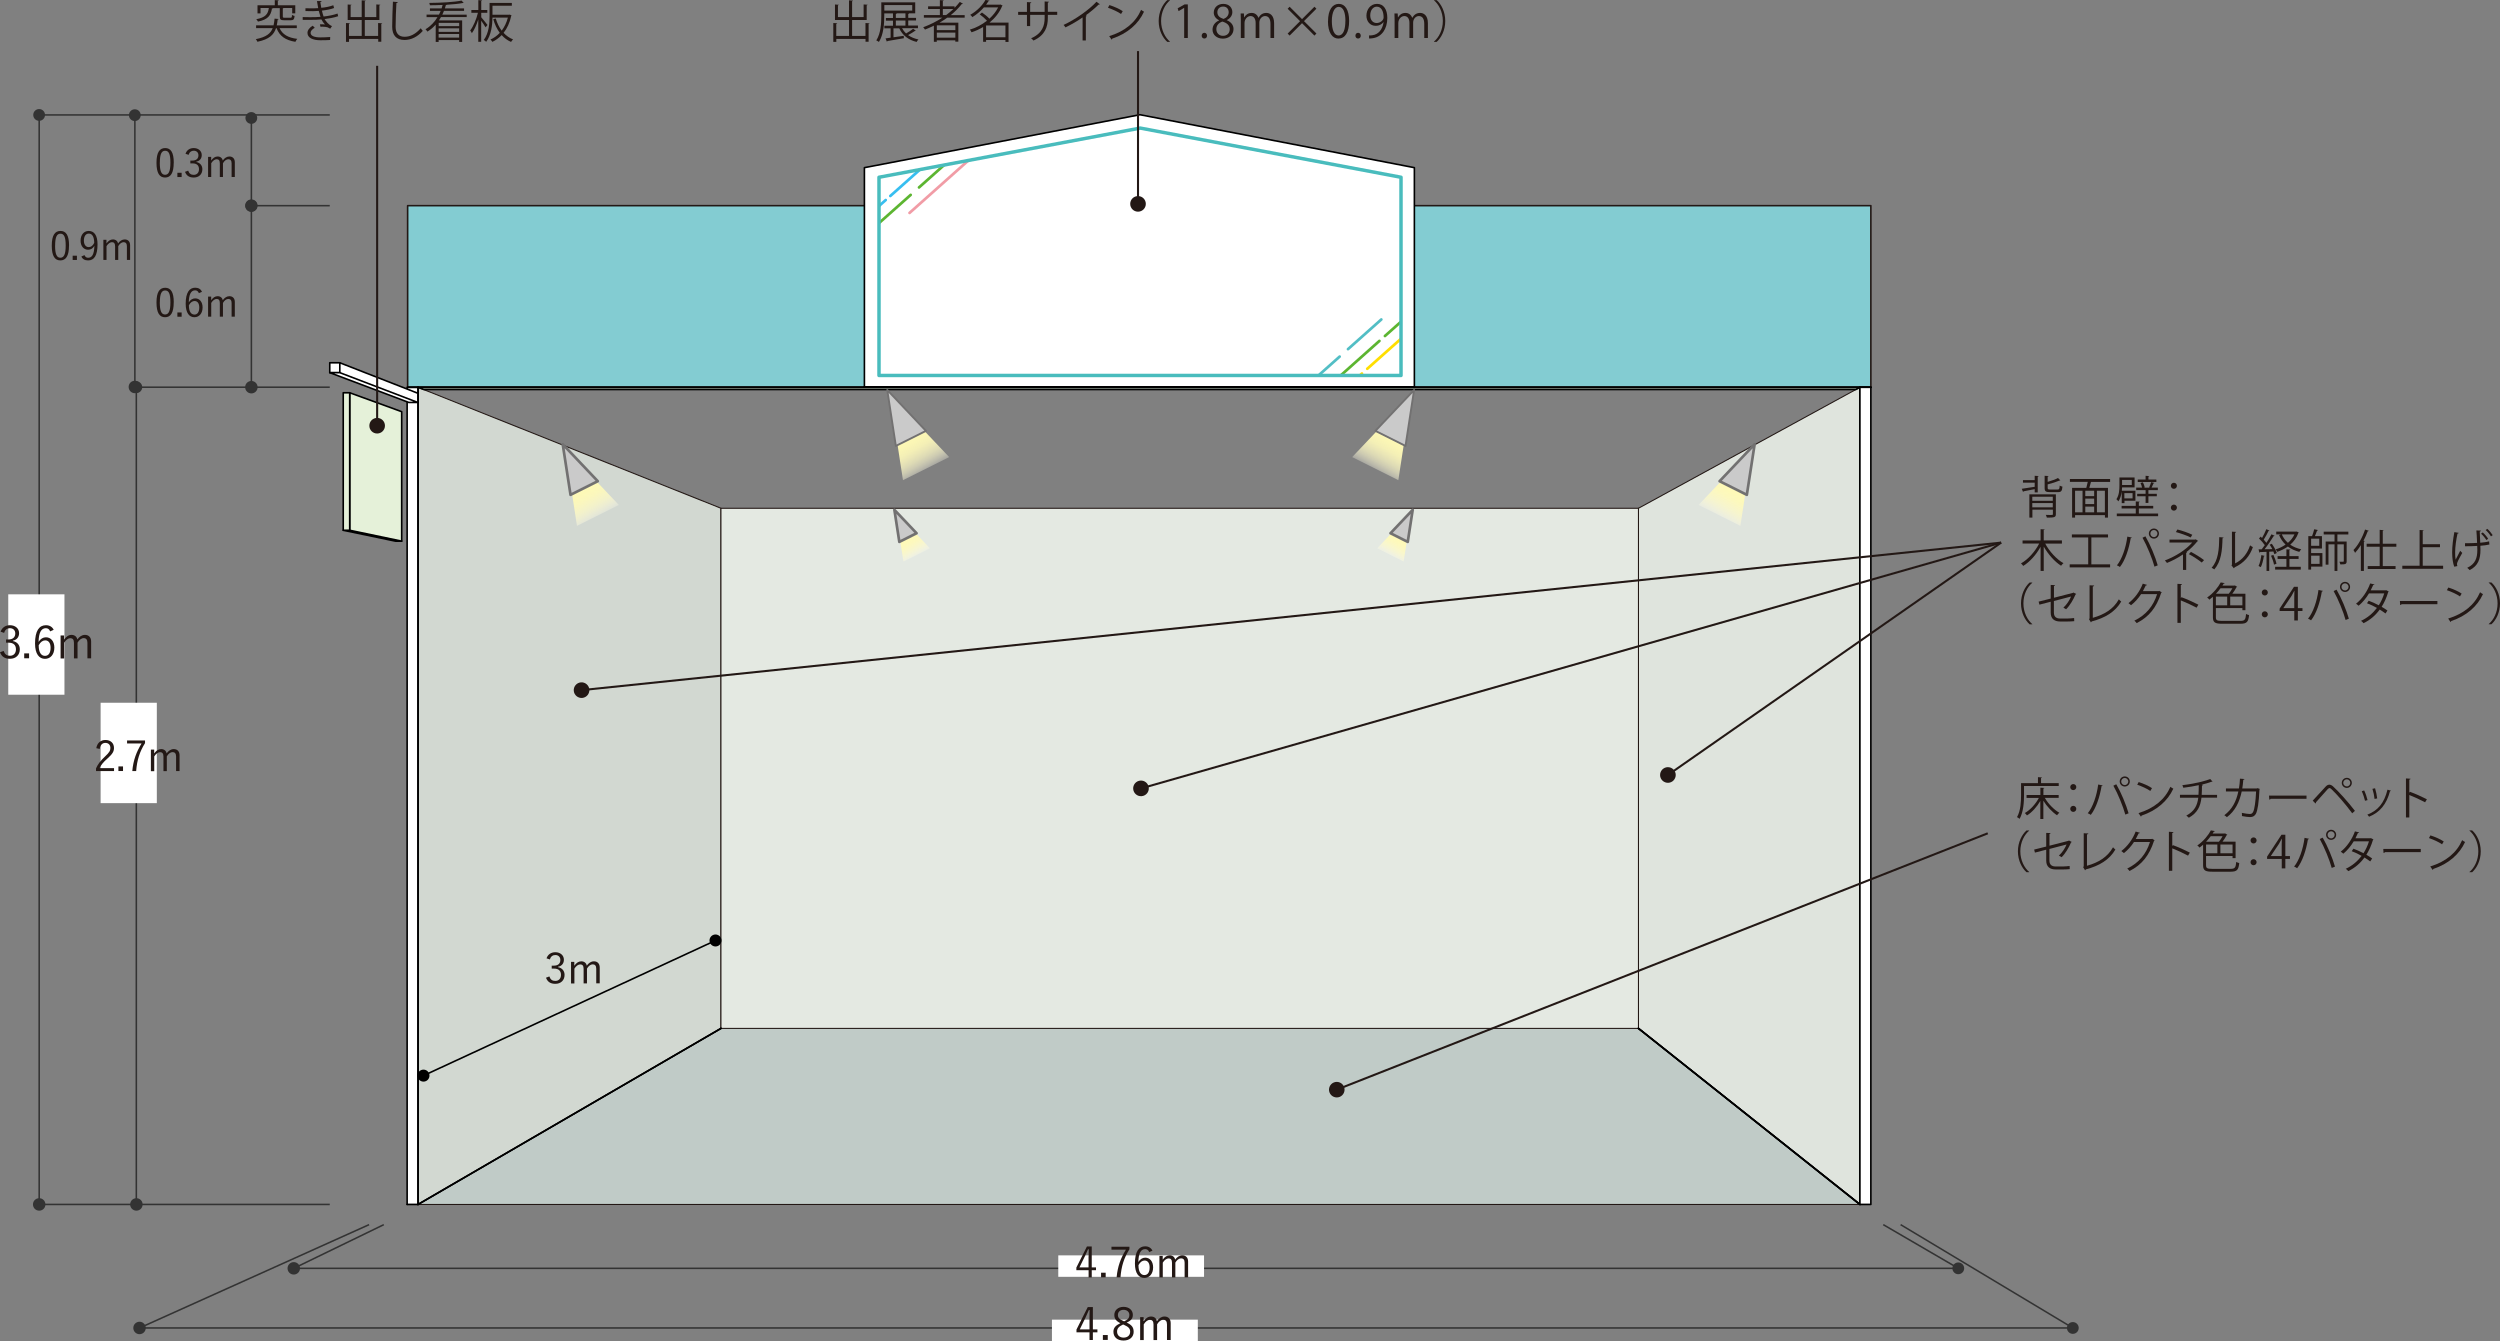 <?xml version="1.0" encoding="UTF-8"?>
<svg id="_レイヤー_2" data-name="レイヤー 2" xmlns="http://www.w3.org/2000/svg" xmlns:xlink="http://www.w3.org/1999/xlink" viewBox="0 0 445.25 238.85">
  <rect x="0" y="0" width="445.25" height="238.85" fill="#808080" stroke="none"/>
  <defs>
    <style>
      .cls-1, .cls-2, .cls-3, .cls-4, .cls-5, .cls-6, .cls-7, .cls-8, .cls-9, .cls-10, .cls-11, .cls-12 {
        fill: none;
      }

      .cls-13 {
        fill: #d5ead8;
      }

      .cls-13, .cls-14, .cls-4, .cls-5, .cls-15, .cls-6, .cls-16, .cls-17, .cls-7, .cls-8, .cls-9, .cls-18, .cls-19, .cls-11, .cls-20, .cls-21, .cls-22, .cls-12 {
        stroke-linejoin: round;
      }

      .cls-13, .cls-14, .cls-4, .cls-5, .cls-15, .cls-16, .cls-17, .cls-7, .cls-8, .cls-9, .cls-18, .cls-19, .cls-11, .cls-20, .cls-21, .cls-22, .cls-12 {
        stroke-linecap: round;
      }

      .cls-13, .cls-3, .cls-4, .cls-20, .cls-21, .cls-22 {
        stroke-width: .29px;
      }

      .cls-13, .cls-3, .cls-4, .cls-21, .cls-22 {
        stroke: #000;
      }

      .cls-23 {
        fill: url(#_名称未設定グラデーション_34-3);
      }

      .cls-24 {
        fill: url(#_名称未設定グラデーション_34-6);
      }

      .cls-25 {
        fill: url(#_名称未設定グラデーション_34-2);
      }

      .cls-26 {
        fill: url(#_名称未設定グラデーション_34-4);
      }

      .cls-27 {
        fill: url(#_名称未設定グラデーション_34-5);
      }

      .cls-2 {
        stroke-miterlimit: 10;
        stroke-width: .37px;
      }

      .cls-2, .cls-14, .cls-15, .cls-18, .cls-19, .cls-20 {
        stroke: #231815;
      }

      .cls-14 {
        fill: #d2d8d1;
      }

      .cls-14, .cls-15, .cls-18, .cls-19 {
        stroke-width: .19px;
      }

      .cls-28 {
        fill: #231815;
      }

      .cls-5 {
        stroke: #37bef0;
      }

      .cls-5, .cls-7, .cls-8, .cls-9, .cls-11 {
        stroke-width: .49px;
      }

      .cls-15 {
        fill: #dfe4dd;
      }

      .cls-6, .cls-10 {
        stroke: #333;
        stroke-width: .28px;
      }

      .cls-16 {
        stroke-width: .34px;
      }

      .cls-16, .cls-17 {
        fill: #cacaca;
        stroke: #727171;
      }

      .cls-17 {
        stroke-width: .48px;
      }

      .cls-29, .cls-21 {
        fill: #fff;
      }

      .cls-7 {
        stroke: #ffde00;
      }

      .cls-8 {
        stroke: #f19ca6;
      }

      .cls-9 {
        stroke: #5cb531;
      }

      .cls-18 {
        fill: #c0cbc7;
      }

      .cls-19 {
        fill: #e4e9e2;
      }

      .cls-11 {
        stroke: #52bec5;
      }

      .cls-20 {
        fill: #83ccd2;
      }

      .cls-22 {
        fill: #e5f1d9;
      }

      .cls-30 {
        fill: #333;
      }

      .cls-31 {
        clip-path: url(#clippath);
      }

      .cls-12 {
        stroke: #49bcbd;
        stroke-width: .62px;
      }

      .cls-32 {
        fill: url(#_名称未設定グラデーション_34);
      }
    </style>
    <linearGradient id="_名称未設定グラデーション_34" data-name="名称未設定グラデーション 34" x1="107.65" y1="93.83" x2="102.33" y2="84.52" gradientUnits="userSpaceOnUse">
      <stop offset=".11" stop-color="#fff" stop-opacity="0"/>
      <stop offset=".14" stop-color="#fffef6" stop-opacity=".12"/>
      <stop offset=".2" stop-color="#fffde8" stop-opacity=".3"/>
      <stop offset=".26" stop-color="#fffcdc" stop-opacity=".47"/>
      <stop offset=".32" stop-color="#fffbd1" stop-opacity=".61"/>
      <stop offset=".39" stop-color="#fffbc8" stop-opacity=".73"/>
      <stop offset=".47" stop-color="#fffac1" stop-opacity=".83"/>
      <stop offset=".55" stop-color="#fffabb" stop-opacity=".91"/>
      <stop offset=".65" stop-color="#fffab7" stop-opacity=".96"/>
      <stop offset=".77" stop-color="#fffab5" stop-opacity=".99"/>
      <stop offset=".99" stop-color="#fffab5"/>
    </linearGradient>
    <linearGradient id="_名称未設定グラデーション_34-2" data-name="名称未設定グラデーション 34" x1="166.22" y1="85.71" x2="160.34" y2="75.43" xlink:href="#_名称未設定グラデーション_34"/>
    <linearGradient id="_名称未設定グラデーション_34-3" data-name="名称未設定グラデーション 34" x1="-1833.35" y1="85.71" x2="-1839.23" y2="75.43" gradientTransform="translate(-1589.71) rotate(-180) scale(1 -1)" xlink:href="#_名称未設定グラデーション_34"/>
    <linearGradient id="_名称未設定グラデーション_34-4" data-name="名称未設定グラデーション 34" x1="164" y1="100.12" x2="160.63" y2="94.23" xlink:href="#_名称未設定グラデーション_34"/>
    <linearGradient id="_名称未設定グラデーション_34-5" data-name="名称未設定グラデーション 34" x1="-1889.15" y1="93.83" x2="-1894.47" y2="84.52" gradientTransform="translate(-1584.07) rotate(-180) scale(1 -1)" xlink:href="#_名称未設定グラデーション_34"/>
    <linearGradient id="_名称未設定グラデーション_34-6" data-name="名称未設定グラデーション 34" x1="-1830.97" y1="100.12" x2="-1834.34" y2="94.23" gradientTransform="translate(-1584.07) rotate(-180) scale(1 -1)" xlink:href="#_名称未設定グラデーション_34"/>
    <clipPath id="clippath">
      <polygon class="cls-1" points="249.52 66.87 249.52 31.57 203.07 22.81 156.55 31.57 156.55 66.87 249.52 66.87"/>
    </clipPath>
  </defs>
  <g id="booth">
    <g>
      <g>
        <polygon class="cls-20" points="331.25 36.63 72.6 36.63 72.6 68.98 74.45 68.98 331.25 68.98 333.2 68.98 333.2 36.63 331.25 36.63"/>
        <polyline class="cls-14" points="128.4 183.16 128.4 90.52 74.45 68.98 74.45 214.51"/>
        <polyline class="cls-15" points="331.25 214.51 331.25 68.98 291.81 90.52 291.81 183.16"/>
        <polyline class="cls-19" points="291.81 183.16 291.81 90.52 128.4 90.52 128.4 183.16"/>
        <polyline class="cls-18" points="291.81 183.16 128.4 183.16 74.45 214.51 331.25 214.51"/>
        <polyline class="cls-21" points="74.45 214.51 74.45 68.98 72.51 68.98 72.51 214.51"/>
        <line class="cls-4" x1="74.45" y1="214.51" x2="74.45" y2="68.98"/>
        <polygon class="cls-13" points="75.48 69.37 330.53 69.37 331.25 68.98 74.45 68.98 75.48 69.37"/>
        <polyline class="cls-21" points="331.25 214.51 331.25 214.51 291.81 183.16 291.81 183.16"/>
        <line class="cls-4" x1="291.81" y1="183.16" x2="331.25" y2="214.51"/>
        <line class="cls-4" x1="291.81" y1="183.16" x2="291.81" y2="183.16"/>
        <polyline class="cls-21" points="128.4 183.16 128.4 183.16 74.45 214.51 74.45 214.51"/>
        <line class="cls-4" x1="74.45" y1="214.51" x2="128.4" y2="183.16"/>
        <line class="cls-4" x1="128.4" y1="183.16" x2="128.4" y2="183.16"/>
        <line class="cls-4" x1="74.45" y1="214.51" x2="74.45" y2="214.51"/>
        <line class="cls-4" x1="333.2" y1="68.98" x2="331.25" y2="68.98"/>
        <line class="cls-4" x1="331.25" y1="68.98" x2="333.2" y2="68.98"/>
        <line class="cls-4" x1="333.2" y1="68.98" x2="331.25" y2="68.98"/>
        <line class="cls-4" x1="331.25" y1="68.98" x2="331.25" y2="214.51"/>
        <line class="cls-4" x1="74.45" y1="68.98" x2="72.6" y2="68.98"/>
        <line class="cls-4" x1="331.25" y1="68.98" x2="74.45" y2="68.98"/>
        <polyline class="cls-21" points="153.95 68.89 154.01 68.95 251.87 68.95 251.9 68.89"/>
        <line class="cls-4" x1="251.9" y1="68.89" x2="153.95" y2="68.89"/>
        <line class="cls-4" x1="153.95" y1="68.89" x2="154.01" y2="68.95"/>
        <line class="cls-4" x1="154.01" y1="68.95" x2="251.87" y2="68.95"/>
        <line class="cls-4" x1="251.87" y1="68.95" x2="251.9" y2="68.89"/>
        <polygon class="cls-21" points="251.9 68.89 153.95 68.89 153.95 29.86 203.02 20.43 251.9 29.86 251.9 68.89"/>
        <g>
          <polyline class="cls-22" points="71.54 96.38 71.54 73.32 62.28 69.95 62.28 94.44"/>
          <polyline class="cls-22" points="62.28 94.44 62.28 69.95 61.13 69.95 61.13 94.44"/>
          <polygon class="cls-22" points="62.28 94.44 61.13 94.44 70.44 96.38 71.54 96.38 62.28 94.44"/>
        </g>
        <g>
          <polyline class="cls-21" points="58.73 66.37 60.52 66.37 60.52 64.61 58.73 64.61 58.73 66.37"/>
          <polyline class="cls-21" points="74.42 71.68 74.42 70.04 60.52 64.61 60.52 66.37"/>
          <polygon class="cls-21" points="60.52 66.37 59.4 66.37 58.73 66.37 72.81 71.68 73.39 71.68 74.42 71.68 60.52 66.37"/>
        </g>
        <line class="cls-21" x1="72.51" y1="214.51" x2="74.45" y2="214.51"/>
        <polyline class="cls-21" points="291.81 183.16 331.25 214.51 331.25 68.98 333.2 68.98 333.2 214.51 331.25 214.51"/>
        <g>
          <polyline class="cls-32" points="100.64 79.83 102.76 93.66 110.21 89.93 100.64 79.83"/>
          <polyline class="cls-17" points="100.22 79.12 101.61 88.13 106.46 85.7 100.22 79.12"/>
        </g>
        <g>
          <polyline class="cls-25" points="158.47 70.25 160.82 85.52 169.05 81.41 158.47 70.25"/>
          <polyline class="cls-16" points="158.02 69.46 159.55 79.42 164.91 76.74 158.02 69.46"/>
        </g>
        <g>
          <polyline class="cls-23" points="251.39 70.25 249.04 85.52 240.82 81.41 251.39 70.25"/>
          <polyline class="cls-16" points="251.85 69.46 250.32 79.42 244.96 76.74 251.85 69.46"/>
        </g>
        <g>
          <polyline class="cls-26" points="159.55 91.25 160.9 100.01 165.62 97.66 159.55 91.25"/>
          <polyline class="cls-17" points="159.29 90.8 160.17 96.51 163.24 94.97 159.29 90.8"/>
        </g>
        <g>
          <polyline class="cls-27" points="312.09 79.83 309.96 93.66 302.52 89.93 312.09 79.83"/>
          <polyline class="cls-17" points="312.5 79.12 311.11 88.13 306.26 85.7 312.5 79.12"/>
        </g>
        <g>
          <polyline class="cls-24" points="251.34 91.25 249.99 100.01 245.27 97.66 251.34 91.25"/>
          <polyline class="cls-17" points="251.6 90.8 250.72 96.51 247.65 94.97 251.6 90.8"/>
        </g>
        <line class="cls-10" x1="65.73" y1="218.11" x2="24.85" y2="236.51"/>
        <line class="cls-10" x1="338.5" y1="218.11" x2="369.17" y2="236.51"/>
        <g>
          <line class="cls-10" x1="369.17" y1="236.51" x2="24.85" y2="236.51"/>
          <circle class="cls-30" cx="369.17" cy="236.51" r="1.05"/>
          <circle class="cls-30" cx="24.85" cy="236.51" r="1.11"/>
        </g>
        <line class="cls-10" x1="68.35" y1="218.11" x2="52.32" y2="225.89"/>
        <line class="cls-10" x1="335.41" y1="218.11" x2="348.77" y2="225.89"/>
        <g>
          <line class="cls-10" x1="348.77" y1="225.89" x2="52.32" y2="225.89"/>
          <circle class="cls-30" cx="348.77" cy="225.89" r="1.05"/>
          <circle class="cls-30" cx="52.32" cy="225.89" r="1.11"/>
        </g>
        <rect class="cls-29" x="188.48" y="223.58" width="25.96" height="3.82"/>
        <rect class="cls-29" x="187.35" y="235.03" width="25.98" height="3.82"/>
        <g>
          <line class="cls-6" x1="44.77" y1="36.63" x2="44.77" y2="68.96"/>
          <path class="cls-30" d="M43.71,36.63c0-.58.47-1.05,1.05-1.05s1.05.47,1.05,1.05-.47,1.05-1.05,1.05-1.05-.47-1.05-1.05Z"/>
          <circle class="cls-30" cx="44.77" cy="68.96" r="1.11"/>
        </g>
        <g>
          <line class="cls-6" x1="44.77" y1="21.01" x2="44.77" y2="36.63"/>
          <path class="cls-30" d="M43.71,21.01c0-.58.47-1.05,1.05-1.05s1.05.47,1.05,1.05-.47,1.05-1.05,1.05-1.05-.47-1.05-1.05Z"/>
          <circle class="cls-30" cx="44.77" cy="36.63" r="1.11"/>
        </g>
        <g>
          <line class="cls-6" x1="24.28" y1="68.96" x2="24.28" y2="214.51"/>
          <path class="cls-30" d="M23.23,68.96c0-.58.47-1.05,1.05-1.05s1.05.47,1.05,1.05-.47,1.05-1.05,1.05-1.05-.47-1.05-1.05Z"/>
          <path class="cls-30" d="M23.18,214.51c0,.61.49,1.11,1.11,1.11s1.11-.49,1.11-1.11-.49-1.11-1.11-1.11-1.11.49-1.11,1.11Z"/>
        </g>
        <g>
          <line class="cls-6" x1="24.02" y1="20.51" x2="24.02" y2="68.92"/>
          <path class="cls-30" d="M22.96,20.51c0-.58.47-1.05,1.05-1.05s1.05.47,1.05,1.05-.47,1.05-1.05,1.05-1.05-.47-1.05-1.05Z"/>
          <path class="cls-30" d="M22.91,68.92c0,.61.49,1.11,1.11,1.11s1.11-.49,1.11-1.11-.49-1.11-1.11-1.11-1.11.49-1.11,1.11Z"/>
        </g>
        <g>
          <line class="cls-6" x1="6.98" y1="20.47" x2="6.98" y2="214.51"/>
          <path class="cls-30" d="M5.92,20.47c0-.58.47-1.05,1.05-1.05s1.05.47,1.05,1.05-.47,1.05-1.05,1.05-1.05-.47-1.05-1.05Z"/>
          <path class="cls-30" d="M5.87,214.51c0,.61.49,1.11,1.11,1.11s1.11-.49,1.11-1.11-.49-1.11-1.11-1.11-1.11.49-1.11,1.11Z"/>
        </g>
        <rect class="cls-29" x="1.47" y="105.85" width="10.01" height="17.88"/>
        <rect class="cls-29" x="17.92" y="125.16" width="10.01" height="17.88"/>
        <line class="cls-10" x1="44.77" y1="36.63" x2="58.73" y2="36.63"/>
        <line class="cls-10" x1="6.98" y1="20.47" x2="58.73" y2="20.47"/>
        <line class="cls-10" x1="24.02" y1="68.96" x2="58.73" y2="68.96"/>
        <line class="cls-10" x1="6.98" y1="214.51" x2="58.73" y2="214.51"/>
        <g>
          <path class="cls-28" d="M194.44,225.72h.76v.5h-.76v1.28h-.56v-1.28h-2.18v-.47l1.88-3.75h.86v3.72ZM193.88,223.81c0-.44.01-.83.03-1.32h-.13c-.18.41-.34.8-.53,1.18l-1,2.05h1.62v-1.91Z"/>
          <path class="cls-28" d="M196.92,227.49h-.82v-.82h.82v.82Z"/>
          <path class="cls-28" d="M201.14,222.51c-.95,1.52-1.43,3-1.58,4.98h-.69c.18-1.97.74-3.42,1.65-4.92h-2.57v-.53h3.2v.47Z"/>
          <path class="cls-28" d="M204.67,223c-.13-.38-.4-.53-.72-.53-.78,0-1.18.77-1.21,2.29.32-.52.76-.77,1.23-.77.82,0,1.4.67,1.4,1.73,0,1.16-.66,1.88-1.57,1.88-.97,0-1.67-.8-1.67-2.57,0-2.15.71-3.06,1.82-3.06.63,0,1.07.29,1.3.77l-.59.26ZM203.81,227.09c.58,0,.94-.47.94-1.36,0-.78-.34-1.23-.89-1.23-.41,0-.79.25-1.1.82,0,1.23.44,1.77,1.05,1.77Z"/>
          <path class="cls-28" d="M207.08,224.35c.35-.5.75-.78,1.25-.78s.89.31.96.77c.34-.47.77-.77,1.28-.77.61,0,1.03.4,1.03,1.1v2.82h-.62v-2.6c0-.54-.23-.78-.63-.78-.37,0-.76.3-1.02.76v2.63h-.6v-2.6c0-.56-.22-.78-.6-.78-.35,0-.75.28-1.04.76v2.63h-.6v-3.84h.59v.7Z"/>
        </g>
        <g>
          <path class="cls-28" d="M.1,112.52c.26-.76.88-1.17,1.67-1.17.95,0,1.63.58,1.63,1.42,0,.7-.42,1.2-1.1,1.33v.07c.77.16,1.23.7,1.23,1.47,0,1.02-.71,1.69-1.75,1.69-.9,0-1.48-.35-1.78-1.16l.64-.24c.22.62.57.86,1.14.86.64,0,1.06-.44,1.06-1.14,0-.75-.42-1.19-1.31-1.19h-.45v-.57h.4c.82,0,1.24-.41,1.24-1.07,0-.6-.41-.94-.96-.94-.47,0-.88.27-1.02.84l-.64-.22Z"/>
          <path class="cls-28" d="M5.18,117.24h-.87v-.87h.87v.87Z"/>
          <path class="cls-28" d="M8.93,112.45c-.14-.4-.42-.57-.77-.57-.83,0-1.26.82-1.29,2.44.34-.55.81-.82,1.31-.82.87,0,1.5.71,1.5,1.84,0,1.24-.7,2-1.67,2-1.03,0-1.77-.86-1.77-2.73,0-2.29.75-3.26,1.94-3.26.67,0,1.14.31,1.38.82l-.63.28ZM8.01,116.81c.62,0,1-.5,1-1.45,0-.83-.36-1.31-.95-1.31-.44,0-.84.27-1.17.87,0,1.31.46,1.89,1.12,1.89Z"/>
          <path class="cls-28" d="M11.42,113.9c.38-.53.8-.83,1.33-.83s.94.33,1.02.82c.36-.5.82-.82,1.36-.82.65,0,1.1.42,1.1,1.17v3.01h-.66v-2.77c0-.58-.25-.83-.67-.83-.39,0-.81.32-1.09.81v2.8h-.64v-2.77c0-.59-.24-.83-.64-.83-.38,0-.8.3-1.1.81v2.8h-.64v-4.09h.62v.74Z"/>
        </g>
        <g>
          <path class="cls-28" d="M17.15,133.25c.16-.95.79-1.46,1.63-1.46.89,0,1.52.53,1.52,1.42,0,.6-.23,1.05-1.13,1.85-.81.71-1.19,1.2-1.44,1.75h2.58v.52h-3.21v-.47c.31-.73.79-1.37,1.61-2.13.77-.72.95-1.04.95-1.52,0-.56-.36-.9-.89-.9s-.91.36-1.01,1.08l-.62-.14Z"/>
          <path class="cls-28" d="M21.91,137.32h-.82v-.82h.82v.82Z"/>
          <path class="cls-28" d="M25.83,132.35c-.95,1.52-1.43,3-1.58,4.98h-.69c.18-1.97.74-3.42,1.65-4.92h-2.58v-.53h3.2v.47Z"/>
          <path class="cls-28" d="M27.46,134.19c.35-.5.75-.78,1.25-.78s.89.31.96.77c.34-.47.77-.77,1.28-.77.61,0,1.03.4,1.03,1.1v2.82h-.62v-2.6c0-.54-.23-.78-.63-.78-.37,0-.76.3-1.02.76v2.63h-.6v-2.6c0-.56-.23-.78-.6-.78-.35,0-.75.28-1.04.76v2.63h-.6v-3.84h.59v.7Z"/>
        </g>
        <g>
          <path class="cls-28" d="M30.94,53.85c0,1.86-.55,2.65-1.54,2.65s-1.53-.78-1.53-2.64.57-2.61,1.55-2.61,1.53.75,1.53,2.6ZM28.46,53.85c0,1.57.31,2.16.94,2.16s.95-.6.95-2.16-.3-2.12-.93-2.12-.95.55-.95,2.12Z"/>
          <path class="cls-28" d="M32.35,56.41h-.76v-.76h.76v.76Z"/>
          <path class="cls-28" d="M35.42,52.21c-.13-.35-.37-.5-.67-.5-.73,0-1.1.72-1.13,2.14.29-.48.71-.71,1.15-.71.76,0,1.31.62,1.31,1.61,0,1.09-.62,1.75-1.46,1.75-.9,0-1.55-.75-1.55-2.4,0-2,.66-2.86,1.7-2.86.59,0,.99.27,1.21.72l-.55.25ZM34.61,56.03c.54,0,.88-.44.88-1.27,0-.73-.32-1.15-.83-1.15-.39,0-.74.24-1.02.76,0,1.15.41,1.65.98,1.65Z"/>
          <path class="cls-28" d="M37.6,53.48c.33-.46.7-.73,1.17-.73s.83.29.9.72c.31-.44.72-.72,1.19-.72.57,0,.96.37.96,1.02v2.63h-.57v-2.43c0-.5-.22-.73-.59-.73-.34,0-.71.28-.95.71v2.45h-.56v-2.43c0-.52-.21-.73-.56-.73-.33,0-.7.26-.97.71v2.45h-.56v-3.58h.55v.65Z"/>
        </g>
        <g>
          <path class="cls-28" d="M12.29,43.73c0,1.86-.55,2.65-1.54,2.65s-1.53-.78-1.53-2.64.57-2.61,1.55-2.61,1.53.75,1.53,2.6ZM9.81,43.74c0,1.57.31,2.16.94,2.16s.95-.6.95-2.16-.3-2.12-.93-2.12-.95.55-.95,2.12Z"/>
          <path class="cls-28" d="M13.7,46.3h-.76v-.76h.76v.76Z"/>
          <path class="cls-28" d="M15.04,45.43c.14.33.36.48.65.48.68,0,1.08-.56,1.12-2.14-.26.48-.64.71-1.12.71-.76,0-1.34-.63-1.34-1.61,0-1.06.6-1.74,1.45-1.74.95,0,1.57.74,1.57,2.39,0,2.02-.62,2.86-1.67,2.86-.59,0-.99-.22-1.21-.69l.56-.26ZM15.82,41.6c-.55,0-.88.48-.88,1.27,0,.71.36,1.14.85,1.14.42,0,.74-.24.99-.76-.01-1.06-.34-1.65-.97-1.65Z"/>
          <path class="cls-28" d="M18.95,43.37c.33-.46.7-.73,1.17-.73s.83.29.9.72c.31-.44.72-.72,1.19-.72.57,0,.96.37.96,1.02v2.63h-.57v-2.43c0-.5-.22-.73-.59-.73-.34,0-.71.28-.95.71v2.45h-.56v-2.43c0-.52-.21-.73-.56-.73-.33,0-.7.26-.97.71v2.45h-.56v-3.58h.55v.65Z"/>
        </g>
        <g>
          <path class="cls-28" d="M30.94,28.97c0,1.86-.55,2.65-1.54,2.65s-1.53-.78-1.53-2.64.57-2.61,1.55-2.61,1.53.75,1.53,2.6ZM28.46,28.97c0,1.57.31,2.16.94,2.16s.95-.6.95-2.16-.3-2.12-.93-2.12-.95.55-.95,2.12Z"/>
          <path class="cls-28" d="M32.35,31.53h-.76v-.76h.76v.76Z"/>
          <path class="cls-28" d="M33.04,27.39c.22-.67.77-1.02,1.46-1.02.83,0,1.43.51,1.43,1.25,0,.62-.36,1.05-.97,1.17v.06c.67.14,1.08.62,1.08,1.29,0,.9-.62,1.48-1.53,1.48-.78,0-1.3-.31-1.56-1.02l.56-.21c.19.54.5.75,1,.75.56,0,.93-.39.93-1,0-.66-.37-1.04-1.15-1.04h-.39v-.5h.35c.72,0,1.09-.36,1.09-.94,0-.53-.36-.82-.84-.82-.41,0-.77.24-.9.74l-.56-.19Z"/>
          <path class="cls-28" d="M37.6,28.6c.33-.46.7-.73,1.17-.73s.83.29.9.72c.31-.44.72-.72,1.19-.72.57,0,.96.37.96,1.02v2.63h-.57v-2.43c0-.5-.22-.73-.59-.73-.34,0-.71.28-.95.71v2.45h-.56v-2.43c0-.52-.21-.73-.56-.73-.33,0-.7.26-.97.71v2.45h-.56v-3.58h.55v.65Z"/>
        </g>
        <g>
          <path class="cls-28" d="M194.64,236.76h.81v.53h-.81v1.36h-.6v-1.36h-2.32v-.5l2.01-4h.91v3.97ZM194.04,234.73c0-.46.02-.89.03-1.41h-.14c-.19.44-.36.85-.56,1.26l-1.06,2.18h1.73v-2.03Z"/>
          <path class="cls-28" d="M197.29,238.64h-.87v-.87h.87v.87Z"/>
          <path class="cls-28" d="M201.91,237.16c0,.99-.73,1.59-1.81,1.59s-1.8-.58-1.8-1.57c0-.69.38-1.11,1.24-1.52-.79-.39-1.08-.83-1.08-1.47,0-.82.66-1.44,1.64-1.44s1.66.59,1.66,1.42c0,.64-.31,1.04-1.1,1.38.93.42,1.24.89,1.24,1.61ZM200.02,235.89c-.77.36-1.07.72-1.07,1.26,0,.65.45,1.08,1.16,1.08s1.17-.41,1.17-1.06c0-.51-.25-.85-1.09-1.21l-.17-.07ZM200.21,235.33c.72-.31.93-.65.93-1.14,0-.54-.42-.91-1.03-.91s-1.01.36-1.01.92c0,.45.22.74.95,1.06l.16.07Z"/>
          <path class="cls-28" d="M203.69,235.3c.38-.53.8-.83,1.33-.83s.94.33,1.02.82c.36-.5.82-.82,1.36-.82.65,0,1.1.42,1.1,1.17v3.01h-.66v-2.77c0-.58-.25-.83-.67-.83-.39,0-.81.32-1.09.81v2.8h-.64v-2.77c0-.59-.24-.83-.64-.83-.38,0-.8.3-1.1.81v2.8h-.64v-4.09h.62v.74Z"/>
        </g>
        <g>
          <path class="cls-28" d="M52.86,5.01h-3.07c.5,1.11,1.51,1.72,3.16,1.91-.12.13-.27.36-.34.53-1.78-.29-2.82-1.02-3.36-2.44h-.09c-.38,1.16-1.2,2-3.32,2.43-.04-.14-.18-.36-.28-.47,1.85-.35,2.64-1.01,3.01-1.96h-2.96v-.5h3.11c.09-.36.14-.76.18-1.19l.72.06c0,.06-.07.1-.17.12-.04.36-.09.7-.16,1.02h3.57v.5ZM48.03,1.43l.56.06s-.06.09-.16.1c-.21,1.14-.67,1.89-2.49,2.26-.06-.13-.19-.33-.3-.43,1.65-.31,2.09-.91,2.24-1.99h-1.48v.95h-.54V.94h3.08V.02l.7.04c0,.06-.05.1-.16.11v.77h3.11v1.44h-.55v-.95h-1.53s-.06.05-.14.06v1.45c0,.18.04.22.34.22h1.02c.22,0,.26-.06.27-.5.12.08.33.15.47.18-.06.61-.21.77-.68.77h-1.14c-.66,0-.82-.13-.82-.66v-1.5h-1.82Z"/>
          <path class="cls-28" d="M60.22,2.89c-.72.25-1.59.4-2.41.5.25.43.74,1.03,1.32,1.26l-.32.46c-.11-.06-.32-.15-.46-.24-.18-.06-.57-.12-.94-.12-.11,0-.22,0-.33.02l-.11-.44c.27-.02.66,0,.9.03-.22-.23-.47-.58-.63-.9-.54.06-1.13.08-2.14.08-.39,0-.83,0-1.19,0v-.5c.35,0,.82.02,1.22.02.66,0,1.3,0,1.95-.06-.09-.25-.22-.7-.31-1.06-.32.03-.68.05-1.01.05-.43,0-.98,0-1.36-.02v-.5c.48.02,1.01.02,1.35.02.29,0,.62-.02.92-.04-.07-.37-.15-.81-.22-1.26h.82c0,.1-.07.16-.22.18.05.34.1.71.17,1.02.75-.07,1.56-.23,2.14-.46l.14.5c-.58.22-1.38.37-2.17.46.1.42.21.8.3,1.05.85-.09,1.77-.27,2.49-.53l.11.5ZM58.81,7.12c-.44.03-.97.05-1.76.05-1.3,0-2.3-.42-2.29-1.33,0-.47.42-.98.94-1.26l.36.37c-.46.25-.74.58-.74.89,0,.57.7.82,1.72.82.6,0,1.23-.03,1.77-.07l-.02.54Z"/>
          <path class="cls-28" d="M67.36,4.1l.71.05c0,.06-.05.1-.16.1v3.18h-.55v-.5h-5.2v.53h-.54v-3.36l.7.04c0,.06-.06.1-.17.11v2.15h2.27v-2.84h-2.5V.8l.7.05s-.06.09-.17.1v2.09h1.97V.06l.71.05c0,.06-.06.1-.16.11v2.82h2.05V.79l.71.05c0,.06-.05.1-.16.11v2.61h-2.6v2.84h2.37v-2.3Z"/>
          <path class="cls-28" d="M70.85.37c-.02.1-.09.15-.25.18-.06.93-.14,3.05-.14,4.23s.59,1.77,1.6,1.77,1.97-.49,2.88-1.52c.08.13.26.38.36.47-.94,1.06-2.07,1.62-3.25,1.62-1.46,0-2.2-.84-2.2-2.35,0-1.01.07-3.49.13-4.47l.87.07Z"/>
          <path class="cls-28" d="M83.11,3.04h-4.57c-.11.2-.23.4-.36.59h4.13v3.84h-.54v-.33h-3.65v.33h-.52v-3.09c-.42.48-.91.9-1.48,1.25-.07-.13-.23-.32-.34-.42.92-.54,1.62-1.3,2.14-2.16h-1.95v-.45h2.21c.11-.22.22-.44.3-.67h-1.91v-.44h2.08c.07-.2.13-.41.18-.61-.77.03-1.55.06-2.27.06,0-.12-.06-.3-.11-.42,1.97-.02,4.47-.14,5.75-.42l.38.42s-.04.02-.07.02c-.02,0-.06,0-.09,0-.71.14-1.75.24-2.85.31-.03.03-.08.05-.16.05-.06.2-.11.4-.18.6h3.42v.44h-3.58c-.09.22-.18.45-.29.67h4.34v.45ZM81.78,4.66v-.59h-3.65v.59h3.65ZM78.12,5.05v.62h3.65v-.62h-3.65ZM78.12,6.7h3.65v-.65h-3.65v.65Z"/>
          <path class="cls-28" d="M85.69,3.05c.26.28.96,1.18,1.13,1.4l-.34.42c-.14-.26-.5-.79-.78-1.19v3.76h-.52v-3.98c-.3.95-.72,1.9-1.14,2.45-.06-.14-.19-.36-.3-.48.55-.7,1.11-2.01,1.38-3.15h-1.17v-.5h1.24V.02l.67.05c0,.06-.05.09-.15.1v1.61h1.08v.5h-1.08v.77ZM90.68,2.62l.1-.02c.26.09.3.1.33.13,0,.04-.04.07-.06.09-.26,1.24-.74,2.25-1.36,3.03.47.51,1.04.92,1.69,1.17-.13.1-.28.31-.36.45-.65-.28-1.21-.7-1.67-1.22-.5.52-1.06.92-1.66,1.21-.07-.13-.22-.32-.34-.42.6-.26,1.17-.66,1.66-1.19-.51-.69-.9-1.51-1.16-2.44l.45-.11c.23.8.58,1.54,1.05,2.16.48-.64.87-1.42,1.1-2.32h-2.74c-.02,1.33-.22,3.09-1.12,4.31-.09-.1-.31-.27-.43-.33.94-1.25,1.03-3.01,1.03-4.31V.52h3.97v.5h-3.45v1.6h2.97Z"/>
        </g>
        <g>
          <path class="cls-28" d="M97.33,170.69c.24-.71.83-1.1,1.57-1.1.89,0,1.53.55,1.53,1.34,0,.66-.39,1.13-1.04,1.25v.07c.72.15,1.16.66,1.16,1.38,0,.96-.67,1.59-1.64,1.59-.84,0-1.39-.33-1.67-1.09l.6-.23c.2.58.53.8,1.07.8.6,0,1-.41,1-1.07,0-.71-.4-1.12-1.23-1.12h-.42v-.53h.38c.77,0,1.16-.38,1.16-1.01,0-.56-.38-.88-.9-.88-.44,0-.83.26-.96.79l-.6-.2Z"/>
          <path class="cls-28" d="M102.29,171.99c.35-.5.75-.78,1.25-.78s.89.31.96.77c.34-.47.77-.77,1.28-.77.61,0,1.03.4,1.03,1.1v2.82h-.62v-2.6c0-.54-.23-.78-.63-.78-.37,0-.76.3-1.02.76v2.63h-.6v-2.6c0-.56-.22-.78-.6-.78-.35,0-.75.28-1.04.76v2.63h-.6v-3.84h.58v.7Z"/>
        </g>
        <g>
          <line class="cls-3" x1="127.48" y1="167.48" x2="75.37" y2="191.59"/>
          <path d="M126.98,166.53c.54-.25,1.17-.01,1.42.52.25.54.01,1.17-.52,1.42s-1.17.01-1.42-.52c-.25-.54-.01-1.17.52-1.42Z"/>
          <path d="M74.97,190.6c-.54.25-.77.89-.52,1.42s.89.77,1.42.52c.54-.25.77-.89.52-1.42-.25-.54-.89-.77-1.42-.52Z"/>
        </g>
        <g>
          <line class="cls-2" x1="296.99" y1="138.07" x2="356.4" y2="96.64"/>
          <path class="cls-28" d="M297.85,139.17c-.63.44-1.5.28-1.94-.35-.44-.63-.28-1.5.35-1.94.63-.44,1.5-.28,1.94.35s.28,1.5-.35,1.94Z"/>
        </g>
        <g>
          <line class="cls-2" x1="203.14" y1="140.44" x2="356.4" y2="96.64"/>
          <path class="cls-28" d="M203.59,141.75c-.74.21-1.51-.22-1.72-.96-.21-.74.22-1.51.96-1.72.74-.21,1.51.22,1.72.96s-.22,1.51-.96,1.72Z"/>
        </g>
        <g>
          <line class="cls-2" x1="103.51" y1="122.92" x2="356.4" y2="96.64"/>
          <path class="cls-28" d="M103.72,124.3c-.76.08-1.45-.48-1.53-1.24-.08-.76.48-1.45,1.24-1.53.76-.08,1.45.48,1.53,1.24s-.48,1.45-1.24,1.53Z"/>
        </g>
      </g>
      <g>
        <g>
          <path class="cls-28" d="M366.66,139.99h-6.18v1.6c0,1.23-.1,3.03-.79,4.25-.1-.1-.34-.25-.46-.31.66-1.16.72-2.78.72-3.94v-2.11h3.01v-1.07l.71.05c0,.06-.05.1-.16.11v.91h3.15v.51ZM366.64,142.1h-2.46c.61,1.06,1.64,2.12,2.59,2.65-.14.1-.31.3-.41.45-.86-.56-1.79-1.55-2.44-2.59v3.25h-.54v-3.21c-.62,1.07-1.5,2.04-2.38,2.58-.09-.14-.26-.33-.38-.43.95-.53,1.93-1.6,2.5-2.69h-2.19v-.52h2.46v-1.3l.7.04c0,.06-.05.1-.16.11v1.15h2.72v.52Z"/>
          <path class="cls-28" d="M369.79,140.18c0,.3-.24.54-.54.54s-.54-.24-.54-.54.24-.54.54-.54c.32,0,.54.26.54.54ZM369.79,144.06c0,.3-.24.54-.54.54s-.54-.24-.54-.54.24-.54.54-.54c.32,0,.54.26.54.54Z"/>
          <path class="cls-28" d="M374.5,139.88c-.02.06-.09.11-.21.12-.32,1.92-.98,3.94-1.92,5.13-.14-.11-.36-.22-.54-.29.9-1.09,1.6-3.12,1.86-5.12l.81.17ZM378.52,145.08c-.38-1.4-1.3-3.67-2.13-5.15l.52-.25c.84,1.43,1.78,3.69,2.19,5.17l-.58.23ZM378.42,138.28c.5,0,.9.4.9.9s-.4.9-.9.9-.9-.41-.9-.9c0-.52.42-.9.9-.9ZM379.05,139.19c0-.36-.29-.64-.63-.64s-.63.28-.63.64.28.63.63.63.63-.3.63-.63Z"/>
          <path class="cls-28" d="M380.89,139.28c.83.26,1.79.68,2.38,1.09l-.3.5c-.58-.41-1.52-.83-2.33-1.11l.26-.48ZM380.86,144.82c2.84-.88,4.73-2.47,5.69-4.69.17.14.35.24.52.33-1,2.19-2.95,3.89-5.66,4.8,0,.07-.06.15-.11.18l-.43-.62Z"/>
          <path class="cls-28" d="M394.87,142.07h-2.79c-.18,1.54-.7,2.69-2.25,3.57-.12-.13-.31-.28-.45-.38,1.44-.78,1.96-1.78,2.13-3.18h-3.26v-.53h3.3c.04-.53.04-1.07.05-1.71-.82.18-1.87.36-2.75.46-.04-.15-.1-.31-.17-.46,2.81-.34,4.46-.89,4.96-1.1l.42.47s-.06.02-.1.02c-.03,0-.06,0-.09,0-.45.17-1.16.38-1.79.53l.26.02c0,.07-.06.12-.17.14,0,.6-.02,1.14-.05,1.65h2.74v.53Z"/>
          <path class="cls-28" d="M402.48,140.52s-.03.07-.07.1c-.1,2.3-.33,3.75-.64,4.32-.32.55-.78.58-1.05.58-.31,0-.88-.07-1.43-.18.02-.16,0-.4-.02-.57.6.14,1.22.2,1.4.2.29,0,.45-.07.62-.38.24-.49.44-1.83.52-3.63h-2.56c-.4,1.91-1.19,3.49-2.64,4.58-.1-.1-.3-.26-.46-.35,1.38-1.04,2.11-2.41,2.5-4.23h-2.21v-.54h2.32c.1-.57.14-1.08.18-1.74l.79.06c0,.09-.08.14-.2.14-.05.58-.09,1.02-.18,1.54h2.59l.13-.05.41.14Z"/>
          <path class="cls-28" d="M404.11,141.7h6.68v.57h-6.37c-.05.08-.15.14-.26.15l-.05-.72Z"/>
          <path class="cls-28" d="M411.91,142.58c.61-.64,1.87-2.05,2.33-2.53.21-.21.42-.3.62-.3s.43.11.65.3c1.03.94,2.7,2.79,3.9,4.36l-.48.44c-1.14-1.58-2.81-3.47-3.7-4.3-.14-.13-.24-.2-.34-.2s-.2.08-.33.2c-.38.41-1.54,1.75-2.08,2.33,0,.02,0,.04,0,.06,0,.06-.03.13-.08.17l-.5-.51ZM417.97,138.53c.49,0,.89.4.89.9s-.4.9-.89.9-.9-.4-.9-.9.42-.9.9-.9ZM418.59,139.43c0-.35-.28-.64-.62-.64s-.64.29-.64.64.29.63.64.63.62-.3.62-.63Z"/>
          <path class="cls-28" d="M421.06,140.78c.24.49.5,1.25.6,1.72l-.45.12c-.1-.46-.34-1.19-.58-1.7l.43-.14ZM425.83,140.83c-.02.07-.1.09-.17.08-.62,2.33-1.8,3.77-3.73,4.55-.06-.1-.21-.28-.31-.37,1.91-.75,3.01-2.06,3.59-4.45l.62.18ZM423,140.39c.17.54.32,1.3.38,1.81l-.47.09c-.05-.51-.2-1.25-.38-1.8l.47-.1Z"/>
          <path class="cls-28" d="M431.91,142.89c-.82-.44-1.94-.96-2.81-1.3v4h-.6v-6.95l.81.05c0,.09-.07.14-.21.17v2.33l.12-.17c.94.34,2.17.9,3.01,1.33l-.32.54Z"/>
          <path class="cls-28" d="M361.4,147.94c-.87.73-1.58,2.06-1.58,3.68s.74,2.97,1.58,3.68v.04h-.48c-.81-.73-1.53-2.07-1.53-3.72s.72-2.99,1.53-3.72h.48v.04Z"/>
          <path class="cls-28" d="M368.97,149.96s-.07.07-.13.1c-.36.86-.99,1.95-1.67,2.61-.12-.09-.33-.21-.48-.29.61-.54,1.1-1.34,1.37-1.98l-3.06.8v2.07c0,.78.47,1.05,1.11,1.05h1.3c.33,0,.88-.05,1.19-.09,0,.18,0,.39.02.56-.32.04-.88.06-1.18.06h-1.33c-1.01,0-1.68-.47-1.68-1.58v-1.94l-2.01.52-.14-.54,2.15-.54v-2.43l.78.03c-.02.1-.09.14-.2.16v2.09l3.38-.87.09-.06.5.26Z"/>
          <path class="cls-28" d="M371.7,154.19c2.03-.57,3.65-1.54,4.63-3.29.1.14.3.3.42.4-1.08,1.84-2.86,2.91-5.27,3.54-.02.06-.06.14-.13.16l-.34-.56.1-.15v-5.89l.82.04c0,.09-.08.16-.24.18v5.57Z"/>
          <path class="cls-28" d="M383.75,149.65s-.07.08-.12.11c-.84,2.59-2.15,4.25-4.36,5.37-.1-.14-.25-.32-.41-.44,2.09-1.02,3.39-2.61,4.05-4.73h-2.85c-.46.72-1.08,1.42-1.79,1.98-.11-.11-.3-.26-.46-.37,1.09-.84,2.01-2.06,2.55-3.47l.76.22c-.03.08-.13.1-.23.1-.16.35-.33.69-.51,1.01h2.81l.1-.05.46.27Z"/>
          <path class="cls-28" d="M389.69,152.39c-.82-.44-1.94-.96-2.81-1.3v4h-.6v-6.95l.81.05c0,.09-.07.14-.21.17v2.33l.12-.17c.94.34,2.17.9,3.01,1.33l-.32.54Z"/>
          <path class="cls-28" d="M392.9,154.1c0,.51.17.64,1.07.64h3.29c.79,0,.92-.22,1.02-1.24.14.1.37.18.53.21-.13,1.18-.36,1.54-1.54,1.54h-3.24c-1.27,0-1.66-.22-1.66-1.15v-3.65c-.2.18-.41.35-.63.51-.09-.12-.26-.3-.4-.38,1.13-.78,1.97-1.85,2.42-2.69l.71.12c-.02.06-.07.1-.18.1-.06.11-.14.22-.22.34h2.12l.09-.03.42.26s-.07.06-.13.06c-.18.36-.46.79-.74,1.16h2.33v2.93h-.54v-.38h-4.72v1.64ZM392.9,150.41v1.56h2.01v-1.56h-2.01ZM395.19,149.91c.23-.27.47-.64.65-.98h-2.11c-.24.32-.51.65-.82.98h2.28ZM397.62,151.97v-1.56h-2.17v1.56h2.17Z"/>
          <path class="cls-28" d="M401.9,149.68c0,.3-.24.54-.54.54s-.54-.24-.54-.54.24-.54.54-.54c.32,0,.54.26.54.54ZM401.9,153.56c0,.3-.24.54-.54.54s-.54-.24-.54-.54.24-.54.54-.54c.32,0,.54.26.54.54Z"/>
          <path class="cls-28" d="M407.01,154.66h-.63v-1.68h-2.61v-.42l2.56-3.89h.69v3.8h.82v.51h-.82v1.68ZM404.43,152.47h1.94v-2.13c0-.33.02-.65.03-.96h-.03c-.18.37-.33.62-.48.9l-1.46,2.17v.02Z"/>
          <path class="cls-28" d="M411.25,149.38c-.02.06-.09.11-.21.12-.32,1.92-.98,3.94-1.92,5.13-.14-.11-.36-.22-.54-.29.9-1.09,1.6-3.12,1.86-5.12l.81.17ZM415.28,154.58c-.38-1.4-1.3-3.67-2.13-5.15l.52-.25c.84,1.43,1.78,3.69,2.19,5.17l-.58.23ZM415.17,147.78c.5,0,.9.4.9.9s-.4.9-.9.9-.9-.41-.9-.9c0-.52.42-.9.9-.9ZM415.8,148.69c0-.36-.29-.64-.63-.64s-.63.28-.63.64.28.63.63.63.63-.3.63-.63Z"/>
          <path class="cls-28" d="M422.73,149.49s-.05.07-.1.09c-.3.99-.7,1.9-1.18,2.65.34.2.74.45,1.03.66l-.34.53c-.29-.22-.7-.49-1.03-.7-.74,1.02-1.68,1.85-2.89,2.43-.09-.14-.29-.33-.44-.42,1.17-.54,2.1-1.35,2.83-2.3-.59-.33-1.17-.61-1.77-.83l.3-.45c.58.21,1.18.48,1.8.81.42-.66.74-1.35.97-2.12h-2.71c-.49.82-1.14,1.62-1.85,2.2-.1-.1-.32-.27-.46-.36,1.05-.8,2.04-2.24,2.52-3.61l.76.18c-.03.09-.11.11-.22.1-.11.26-.3.66-.45.95h2.65l.11-.03.43.22Z"/>
          <path class="cls-28" d="M424.46,151.2h6.68v.57h-6.37c-.05.08-.15.14-.26.15l-.05-.72Z"/>
          <path class="cls-28" d="M432.85,148.78c.83.26,1.79.68,2.38,1.09l-.3.5c-.58-.41-1.52-.83-2.33-1.11l.26-.48ZM432.82,154.32c2.84-.88,4.73-2.47,5.69-4.69.17.14.35.24.52.33-1,2.19-2.95,3.89-5.66,4.8,0,.07-.06.15-.11.18l-.43-.62Z"/>
          <path class="cls-28" d="M439.81,155.3c.87-.73,1.58-2.06,1.58-3.68s-.74-2.97-1.58-3.68v-.04h.48c.82.73,1.53,2.07,1.53,3.72s-.71,2.99-1.53,3.72h-.48v-.04Z"/>
        </g>
        <g>
          <path class="cls-28" d="M362.38,87.71v-.59c-.75.15-1.49.3-1.98.38,0,.06-.05.1-.1.11l-.22-.56c.58-.09,1.43-.22,2.3-.35v-.74h-2.09v-.45h2.09v-.77l.7.04c0,.06-.05.1-.16.11v2.81h-.54ZM366.15,88.03v3.53c0,.31-.07.46-.32.54-.24.08-.65.09-1.29.09-.03-.15-.11-.34-.18-.49.29,0,.56.02.77.02.46,0,.49,0,.49-.16v-.79h-3.65v1.41h-.54v-4.14h4.73ZM365.6,88.47h-3.65v.72h3.65v-.72ZM361.95,90.36h3.65v-.76h-3.65v.76ZM364.7,86.92c0,.22.06.26.44.26h1.32c.29,0,.34-.1.37-.7.12.08.34.16.49.19-.06.78-.22.98-.81.98h-1.42c-.74,0-.94-.15-.94-.74v-2.17l.7.04c0,.06-.06.1-.16.11v.93c.68-.2,1.4-.45,1.84-.69l.42.43s-.04.02-.08.02c-.02,0-.04,0-.06,0-.52.23-1.36.5-2.12.69v.64Z"/>
          <path class="cls-28" d="M375.79,85.83h-3.32s-.04,0-.07,0c-.07.3-.18.71-.29,1.06h3.32v5.29h-.54v-.43h-5.32v.43h-.53v-5.29h2.53c.09-.32.18-.73.26-1.07h-3.18v-.51h7.16v.51ZM369.57,87.4v3.85h1.33v-3.85h-1.33ZM372.97,88.36v-.96h-1.58v.96h1.58ZM372.97,89.78v-.98h-1.58v.98h1.58ZM371.39,90.23v1.02h1.58v-1.02h-1.58ZM374.88,91.25v-3.85h-1.42v3.85h1.42Z"/>
          <path class="cls-28" d="M377.87,87.6h0c-.08.59-.25,1.21-.58,1.69-.07-.1-.26-.3-.36-.38.49-.72.54-1.7.54-2.42v-1.45h2.7v1.76h-2.23c0,.19-.02.39-.04.6h2.42v1.78h-1.95v.43h-.49v-2.01ZM380.94,91.46h3.42v.48h-7.36v-.48h3.38v-.9h-2.52v-.47h2.52v-.78l.71.04c0,.06-.06.1-.16.11v.63h2.56v.47h-2.56v.9ZM379.67,85.48h-1.73v.9h1.73v-.9ZM379.81,87.83h-1.46v.94h1.46v-.94ZM382.13,87.95v-.66h-1.67v-.45h1.04c-.05-.24-.16-.58-.28-.83l.43-.11c.14.28.29.66.33.9l-.16.05h1.07l-.13-.04c.13-.26.28-.66.35-.94l.6.14s-.07.07-.17.08c-.08.21-.22.51-.34.75h1.11v.45h-1.68v.66h1.5v.44h-1.5v1.18h-.5v-1.18h-1.5v-.44h1.5ZM384.05,85.41v.44h-3.32v-.44h1.4v-.67l.66.05s-.05.09-.15.1v.52h1.42Z"/>
          <path class="cls-28" d="M387.71,86.52c0,.3-.24.54-.54.54s-.54-.24-.54-.54.24-.54.54-.54c.32,0,.54.26.54.54ZM387.71,90.41c0,.3-.24.54-.54.54s-.54-.24-.54-.54.24-.54.54-.54c.32,0,.54.26.54.54Z"/>
          <path class="cls-28" d="M367.23,96.81h-2.98c.74,1.4,2.03,2.81,3.25,3.49-.14.11-.32.32-.42.46-1.13-.71-2.29-2.02-3.09-3.41v4.33h-.56v-4.3c-.78,1.42-1.93,2.7-3.09,3.41-.1-.14-.27-.34-.4-.45,1.25-.69,2.51-2.1,3.24-3.54h-2.96v-.54h3.21v-2.01l.73.04c0,.06-.06.1-.17.11v1.85h3.24v.54Z"/>
          <path class="cls-28" d="M372.48,100.51h3.33v.54h-7.2v-.54h3.3v-4.79h-2.91v-.54h6.44v.54h-2.97v4.79Z"/>
          <path class="cls-28" d="M379.69,95.73c-.02.06-.09.11-.21.12-.32,1.92-.98,3.94-1.92,5.13-.14-.11-.36-.22-.54-.29.9-1.09,1.6-3.12,1.86-5.12l.81.17ZM383.71,100.92c-.38-1.4-1.3-3.67-2.13-5.15l.52-.25c.84,1.43,1.78,3.69,2.19,5.17l-.58.23ZM383.61,94.13c.5,0,.9.4.9.9s-.4.9-.9.9-.9-.41-.9-.9c0-.52.42-.9.9-.9ZM384.24,95.03c0-.36-.29-.64-.63-.64s-.63.28-.63.64.28.63.63.63.63-.3.63-.63Z"/>
          <path class="cls-28" d="M391.48,96.35s-.07.06-.14.07c-.51.64-1.2,1.33-1.93,1.9l.13.03s-.07.1-.18.11v3.05h-.57v-2.77c-.82.56-1.87,1.13-2.85,1.52-.04-.06-.3-.38-.37-.45,1.93-.72,3.77-1.91,4.87-3.19h-4.05v-.52h4.58l.09-.06.42.31ZM390.16,95.73c-.7-.37-1.78-.73-2.63-.97l.26-.46c.86.21,1.94.59,2.66.94l-.3.49ZM390.21,98.29c.8.42,1.76,1.02,2.33,1.47l-.41.43c-.54-.45-1.53-1.1-2.29-1.5l.37-.4Z"/>
          <path class="cls-28" d="M396.01,95.73c0,.07-.08.12-.18.14-.05,2.15-.22,4.11-1.46,5.54-.13-.1-.32-.22-.48-.3,1.19-1.3,1.33-3.29,1.36-5.45l.76.07ZM398.08,100.34c1.33-.65,2.2-1.81,2.66-3.21.12.1.36.24.5.31-.57,1.62-1.56,2.81-3.26,3.61-.02.06-.08.13-.14.16l-.42-.53.09-.12v-5.87l.74.04c0,.07-.06.14-.18.15v5.45Z"/>
          <path class="cls-28" d="M404.61,96.84c.37.51.75,1.21.89,1.65l-.43.21c-.04-.14-.1-.3-.18-.48-.25.02-.5.02-.74.04v3.42h-.48v-3.4c-.45.02-.85.04-1.17.05,0,.06-.06.09-.11.1l-.14-.6h.56c.18-.22.36-.46.55-.74-.25-.37-.66-.84-1.03-1.18l.28-.34c.08.07.17.15.26.24.27-.46.58-1.1.76-1.56l.57.24s-.08.07-.17.07c-.21.45-.56,1.1-.86,1.55.18.19.35.39.48.57.34-.52.66-1.06.9-1.52l.56.26s-.09.07-.18.07c-.41.68-1.05,1.63-1.61,2.33l1.38-.02c-.14-.27-.3-.55-.47-.79l.4-.18ZM403.35,99.01s-.07.08-.16.08c-.11.68-.3,1.45-.54,1.92-.11-.07-.29-.15-.4-.21.23-.45.4-1.22.5-1.94l.59.15ZM405,100.56c-.07-.43-.3-1.1-.53-1.59l.42-.14c.24.5.47,1.15.55,1.58l-.44.15ZM407.75,99.55v1.4h2.02v.5h-4.57v-.5h2.01v-1.4h-1.57v-.5h1.57v-1.21l.69.04c0,.06-.05.1-.16.11v1.06h1.64v.5h-1.64ZM409.04,94.66l.38.18s-.05.06-.08.08c-.31.86-.82,1.54-1.45,2.09.55.38,1.22.66,1.96.82-.11.11-.26.32-.34.46-.78-.2-1.46-.52-2.04-.95-.57.4-1.21.71-1.88.94-.06-.14-.21-.33-.31-.43.63-.19,1.25-.48,1.78-.86-.5-.47-.89-1.04-1.16-1.7l.36-.11h-.86v-.5h3.53l.1-.02ZM406.39,95.18c.25.58.62,1.08,1.09,1.5.49-.41.89-.91,1.16-1.5h-2.25Z"/>
          <path class="cls-28" d="M411.61,97.69v.81h2.01v2.41h-2.01v.54h-.5v-5.97h.67c.14-.37.3-.86.38-1.22l.68.14c-.02.06-.07.09-.17.1-.1.28-.24.66-.39.99h1.26v2.21h-1.94ZM413.06,95.94h-1.45v1.27h1.45v-1.27ZM413.12,98.97h-1.51v1.46h1.51v-1.46ZM418.24,95.19h-1.95v1.26h1.65v3.49c0,.56-.26.58-1.13.58-.02-.14-.1-.34-.16-.47.16,0,.3,0,.42,0,.32,0,.36,0,.36-.12v-2.98h-1.14v4.73h-.51v-4.73h-1.08v3.62h-.5v-4.12h1.58v-1.26h-1.93v-.5h4.39v.5Z"/>
          <path class="cls-28" d="M420.47,97.09c-.32.52-.67.98-1.03,1.37-.06-.13-.2-.38-.29-.5.81-.83,1.6-2.23,2.07-3.65l.66.22c-.03.06-.09.08-.18.08-.22.58-.47,1.14-.76,1.69l.22.06c0,.06-.06.09-.15.1v5.22h-.54v-4.59ZM426.79,97.37h-2.42v3.45h2.28v.52h-4.96v-.52h2.13v-3.45h-2.32v-.53h2.32v-2.47l.7.05c0,.06-.05.1-.15.1v2.32h2.42v.53Z"/>
          <path class="cls-28" d="M431.49,100.76h3.63v.54h-7.27v-.54h3.08v-6.37l.73.05c0,.06-.06.1-.17.11v2.37h3.07v.54h-3.07v3.3Z"/>
          <path class="cls-28" d="M437.89,94.9c0,.07-.09.13-.21.14-.23,1.01-.42,2.41-.42,3.3,0,.55.02,1.02.09,1.34.17-.36.56-1.12.81-1.58l.37.38c-.25.44-.73,1.28-.88,1.7-.04.11-.06.21-.06.32,0,.09.02.19.06.32l-.55.11c-.22-.58-.37-1.46-.37-2.57,0-1.02.16-2.4.39-3.59l.78.13ZM439.01,96.75c.66,0,1.59-.02,2.16-.06-.04-.92-.1-2.05-.13-2.22l.82.03c0,.09-.09.16-.22.18.02.44.06,1.29.09,1.98.55-.05,1.14-.12,1.58-.25l.05.57c-.44.1-1.01.18-1.61.22,0,.18.02.42.02.7,0,1.69-.42,2.87-1.93,3.64-.06-.1-.3-.3-.43-.41,1.45-.7,1.8-1.72,1.8-3.19,0-.29,0-.56-.02-.71-.53.04-1.45.06-2.17.06v-.53ZM442.17,94.82c.36.31.77.79.97,1.14l-.32.22c-.2-.34-.62-.86-.94-1.13l.29-.22ZM442.98,94.18c.35.3.75.78.97,1.13l-.31.22c-.2-.34-.62-.86-.94-1.13l.29-.22Z"/>
          <path class="cls-28" d="M361.95,103.79c-.87.73-1.58,2.06-1.58,3.68s.74,2.97,1.58,3.68v.04h-.48c-.81-.73-1.53-2.07-1.53-3.72s.72-2.99,1.53-3.72h.48v.04Z"/>
          <path class="cls-28" d="M369.77,105.8s-.07.07-.13.1c-.36.86-.99,1.95-1.67,2.61-.12-.09-.33-.21-.48-.29.61-.54,1.1-1.34,1.37-1.98l-3.06.8v2.07c0,.78.47,1.05,1.11,1.05h1.3c.33,0,.88-.05,1.19-.09,0,.18,0,.39.02.56-.32.04-.88.06-1.18.06h-1.33c-1.01,0-1.68-.47-1.68-1.58v-1.94l-2.01.52-.14-.54,2.15-.54v-2.43l.78.03c-.02.1-.09.14-.2.16v2.09l3.38-.87.09-.06.5.26Z"/>
          <path class="cls-28" d="M372.74,110.03c2.03-.57,3.65-1.54,4.63-3.29.1.14.3.3.42.4-1.08,1.84-2.86,2.91-5.27,3.54-.02.06-.06.14-.13.16l-.34-.56.1-.15v-5.89l.82.04c0,.09-.08.16-.24.18v5.57Z"/>
          <path class="cls-28" d="M385.02,105.5s-.07.08-.12.11c-.84,2.59-2.15,4.25-4.36,5.37-.1-.14-.25-.32-.41-.44,2.09-1.02,3.39-2.61,4.05-4.73h-2.85c-.46.72-1.08,1.42-1.79,1.98-.11-.11-.3-.26-.46-.37,1.09-.84,2.01-2.06,2.55-3.47l.76.22c-.03.08-.13.1-.23.1-.16.35-.33.69-.51,1.01h2.81l.1-.05.46.27Z"/>
          <path class="cls-28" d="M391.21,108.23c-.82-.44-1.94-.96-2.81-1.3v4h-.6v-6.95l.81.05c0,.09-.07.14-.21.17v2.33l.12-.17c.94.34,2.17.9,3.01,1.33l-.32.54Z"/>
          <path class="cls-28" d="M394.65,109.94c0,.51.17.64,1.07.64h3.29c.79,0,.92-.22,1.02-1.24.14.1.37.18.53.21-.13,1.18-.36,1.54-1.54,1.54h-3.24c-1.27,0-1.66-.22-1.66-1.15v-3.65c-.2.18-.41.35-.63.51-.09-.12-.26-.3-.4-.38,1.13-.78,1.97-1.85,2.42-2.69l.71.12c-.02.06-.07.1-.18.1-.06.11-.14.22-.22.34h2.12l.09-.03.42.26s-.07.06-.13.06c-.18.36-.46.79-.74,1.16h2.33v2.93h-.54v-.38h-4.72v1.64ZM394.65,106.25v1.56h2.01v-1.56h-2.01ZM396.94,105.75c.23-.27.47-.64.65-.98h-2.11c-.24.32-.51.65-.82.98h2.28ZM399.37,107.81v-1.56h-2.17v1.56h2.17Z"/>
          <path class="cls-28" d="M403.9,105.52c0,.3-.24.54-.54.54s-.54-.24-.54-.54.24-.54.54-.54c.32,0,.54.26.54.54ZM403.9,109.41c0,.3-.24.54-.54.54s-.54-.24-.54-.54.24-.54.54-.54c.32,0,.54.26.54.54Z"/>
          <path class="cls-28" d="M409.24,110.5h-.63v-1.68h-2.61v-.42l2.56-3.89h.69v3.8h.82v.51h-.82v1.68ZM406.67,108.31h1.94v-2.13c0-.33.02-.65.03-.96h-.03c-.18.37-.33.62-.48.9l-1.46,2.17v.02Z"/>
          <path class="cls-28" d="M413.73,105.23c-.02.06-.09.11-.21.12-.32,1.92-.98,3.94-1.92,5.13-.14-.11-.36-.22-.54-.29.9-1.09,1.6-3.12,1.86-5.12l.81.17ZM417.75,110.42c-.38-1.4-1.3-3.67-2.13-5.15l.52-.25c.84,1.43,1.78,3.69,2.19,5.17l-.58.23ZM417.65,103.63c.5,0,.9.4.9.9s-.4.9-.9.9-.9-.41-.9-.9c0-.52.42-.9.9-.9ZM418.28,104.53c0-.36-.29-.64-.63-.64s-.63.28-.63.64.28.63.63.63.63-.3.63-.63Z"/>
          <path class="cls-28" d="M425.45,105.33s-.05.07-.1.09c-.3.99-.7,1.9-1.18,2.65.34.2.74.45,1.03.66l-.34.53c-.29-.22-.7-.49-1.03-.7-.74,1.02-1.68,1.85-2.89,2.43-.09-.14-.29-.33-.44-.42,1.17-.54,2.1-1.35,2.83-2.3-.59-.33-1.17-.61-1.77-.83l.3-.45c.58.21,1.18.48,1.8.81.42-.66.74-1.35.97-2.12h-2.71c-.49.82-1.14,1.62-1.85,2.2-.1-.1-.32-.27-.46-.36,1.05-.8,2.04-2.24,2.52-3.61l.76.18c-.03.09-.11.11-.22.1-.11.26-.3.66-.45.95h2.65l.11-.03.43.22Z"/>
          <path class="cls-28" d="M427.42,107.04h6.68v.57h-6.37c-.05.08-.15.14-.26.15l-.05-.72Z"/>
          <path class="cls-28" d="M436.04,104.63c.83.26,1.79.68,2.38,1.09l-.3.5c-.58-.41-1.52-.83-2.33-1.11l.26-.48ZM436.01,110.17c2.84-.88,4.73-2.47,5.69-4.69.17.14.35.24.52.33-1,2.19-2.95,3.89-5.66,4.8,0,.07-.06.15-.11.18l-.43-.62Z"/>
          <path class="cls-28" d="M443.24,111.14c.87-.73,1.58-2.06,1.58-3.68s-.74-2.97-1.58-3.68v-.04h.48c.82.73,1.53,2.07,1.53,3.72s-.71,2.99-1.53,3.72h-.48v-.04Z"/>
        </g>
        <g>
          <line class="cls-2" x1="238.01" y1="194.09" x2="354.02" y2="148.41"/>
          <path class="cls-28" d="M238.59,195.36c-.71.28-1.52-.07-1.8-.78-.28-.71.07-1.52.78-1.8.71-.28,1.52.07,1.8.78s-.07,1.52-.78,1.8Z"/>
        </g>
      </g>
      <g>
        <path class="cls-28" d="M154.15,4.1l.71.05c0,.06-.05.1-.16.1v3.18h-.55v-.5h-5.2v.53h-.54v-3.36l.7.04c0,.06-.06.1-.17.11v2.15h2.27v-2.84h-2.5V.8l.7.05s-.06.09-.17.1v2.09h1.97V.06l.71.05c0,.06-.06.1-.16.11v2.82h2.05V.79l.71.05c0,.06-.05.1-.16.11v2.61h-2.6v2.84h2.38v-2.3Z"/>
        <path class="cls-28" d="M160.67,5.04c.18.34.42.66.7.92.43-.24.94-.58,1.26-.84l.48.35s-.09.06-.16.04c-.31.22-.8.51-1.22.74.51.37,1.13.63,1.85.78-.12.1-.26.3-.33.44-1.46-.35-2.53-1.19-3.09-2.42h-1.03v1.59c.58-.08,1.21-.18,1.83-.26l.02.43c-1.07.19-2.21.38-2.93.5,0,.06-.05.1-.1.11l-.23-.58c.26-.03.57-.08.9-.13v-1.66h-1.11v-.47h1.53v-.9h-1.26v-.47h1.26v-.82h-1.55v.42c0,1.38-.11,3.33-.95,4.66-.1-.08-.34-.22-.47-.27.82-1.29.89-3.09.89-4.39V.42h6.04v1.95h-1.22s.14,0,.14,0c0,.06-.06.1-.16.11v.7h1.39v.47h-1.39v.9h1.73v.47h-2.82ZM157.5.9v.99h4.97v-.99h-4.97ZM159.7,2.38c0,.06-.05.1-.15.11v.7h1.71v-.82h-1.69s.13,0,.13,0ZM159.55,3.66v.9h1.71v-.9h-1.71Z"/>
        <path class="cls-28" d="M171.81,3.15h-3.11c-.44.32-.9.62-1.37.89h3.35v3.38h-.54v-.24h-3.3v.27h-.52v-2.88c-.51.26-1.05.49-1.58.7-.07-.11-.21-.31-.32-.42,1.18-.43,2.34-1.01,3.41-1.7h-3.29v-.47h2.85v-1.08h-2.1v-.47h2.1V.02l.69.05c0,.06-.06.1-.16.11v.95h2.08v.27c.34-.34.66-.7.94-1.06l.57.33s-.07.05-.14.05c-.02,0-.05,0-.08,0-.57.72-1.23,1.38-1.97,1.98h2.49v.47ZM170.15,5.37v-.86h-3.3v.86h3.3ZM166.85,6.71h3.3v-.9h-3.3v.9ZM167.93,2.68h.58c.46-.34.9-.7,1.29-1.08h-1.88v1.08Z"/>
        <path class="cls-28" d="M179.62,4.04v3.43h-.55v-.34h-3.45v.32h-.53v-2.64c-.67.41-1.37.72-2.06.94-.06-.14-.2-.37-.3-.47,1.03-.3,2.11-.85,3.05-1.59-.32-.36-.84-.81-1.29-1.13l.4-.33c.46.3.99.74,1.32,1.1.64-.58,1.18-1.26,1.56-2.01h-2.54c-.54.61-1.22,1.22-2.05,1.73-.08-.13-.26-.32-.38-.41,1.3-.74,2.24-1.79,2.71-2.65l.72.12c-.02.06-.07.1-.18.1-.12.2-.26.41-.42.62h2.46l.1-.03.39.21s-.06.06-.1.07c-.48,1.17-1.3,2.17-2.25,2.95h3.42ZM175.62,6.64h3.45v-2.1h-3.45v2.1Z"/>
        <path class="cls-28" d="M188.29,2.65h-1.67v.55c0,1.53-.47,3.08-2.56,4.02-.1-.13-.27-.29-.42-.4,2.03-.88,2.41-2.3,2.41-3.61v-.56h-2.58v1.99h-.57v-1.99h-1.57v-.54h1.57V.37l.77.05c0,.08-.08.15-.2.17v1.52h2.58V.26l.77.05c0,.07-.07.14-.2.15v1.64h1.67v.54Z"/>
        <path class="cls-28" d="M195.89.76s-.08.06-.15.06c-.02,0-.05,0-.08,0-.62.62-1.5,1.35-2.28,1.91.06.02.16.07.19.09-.02.05-.09.1-.18.1v4.29h-.58V3.1c-.85.6-1.95,1.25-3.05,1.78-.08-.13-.22-.33-.34-.44,2.18-1.01,4.57-2.72,5.86-4.13l.6.45Z"/>
        <path class="cls-28" d="M197.58.9c.83.26,1.79.68,2.38,1.09l-.3.5c-.58-.41-1.52-.83-2.33-1.11l.26-.48ZM197.54,6.44c2.84-.88,4.73-2.47,5.69-4.69.17.14.35.24.52.33-1,2.19-2.95,3.89-5.66,4.8,0,.07-.06.15-.11.18l-.43-.62Z"/>
        <path class="cls-28" d="M208.37.06c-.87.73-1.58,2.06-1.58,3.68s.74,2.97,1.58,3.68v.04h-.48c-.81-.73-1.53-2.07-1.53-3.72s.72-2.99,1.53-3.72h.48v.04Z"/>
        <path class="cls-28" d="M210.9,6.77V1.41h-.02l-.98.57-.16-.5,1.24-.7h.57v5.99h-.65Z"/>
        <path class="cls-28" d="M214.02,6.36c0-.3.2-.52.48-.52s.47.22.47.52c0,.29-.18.5-.48.5s-.47-.24-.47-.5Z"/>
        <path class="cls-28" d="M217.11,3.6c-.65-.31-.94-.84-.94-1.35,0-.93.73-1.56,1.7-1.56,1.09,0,1.61.74,1.61,1.46,0,.51-.27,1.07-.98,1.42v.03c.74.31,1.19.85,1.19,1.57,0,1.02-.83,1.71-1.89,1.71-1.14,0-1.85-.73-1.85-1.59,0-.78.46-1.34,1.16-1.65v-.03ZM219.01,5.23c0-.75-.5-1.14-1.3-1.39-.7.23-1.08.74-1.08,1.34,0,.68.46,1.2,1.18,1.2.77,0,1.2-.52,1.2-1.14ZM216.81,2.18c0,.64.45.99,1.11,1.19.52-.2.91-.61.91-1.18,0-.5-.28-1.02-.98-1.02s-1.04.49-1.04,1.01Z"/>
        <path class="cls-28" d="M226.93,6.77h-.66v-2.52c0-.85-.3-1.39-.96-1.39-.54,0-1.02.5-1.02,1.17v2.74h-.66v-2.69c0-.7-.3-1.22-.91-1.22-.57,0-1.07.56-1.07,1.24v2.67h-.66v-3.24c0-.45-.02-.77-.03-1.13h.58l.04.7h.02c.24-.42.64-.8,1.33-.8.57,0,1.01.35,1.19.87h.02c.29-.52.73-.87,1.4-.87.54,0,1.38.34,1.38,1.84v2.62Z"/>
        <path class="cls-28" d="M234.45,5.98l-.35.36-2.21-2.21-2.21,2.21-.35-.36,2.21-2.21-2.21-2.21.35-.36,2.21,2.21,2.21-2.21.35.35-2.21,2.21,2.21,2.21Z"/>
        <path class="cls-28" d="M236.52,3.8c0-2.1.82-3.11,1.93-3.11s1.83,1.07,1.83,3.03c0,2.08-.73,3.15-1.92,3.15-1.09,0-1.85-1.07-1.85-3.07ZM239.62,3.75c0-1.5-.36-2.53-1.2-2.53-.71,0-1.22.95-1.22,2.53s.44,2.57,1.19,2.57c.89,0,1.22-1.15,1.22-2.57Z"/>
        <path class="cls-28" d="M241.4,6.36c0-.3.2-.52.48-.52s.47.22.47.52c0,.29-.18.5-.48.5s-.47-.24-.47-.5Z"/>
        <path class="cls-28" d="M246.4,3.94c-.33.42-.79.66-1.38.66-1.02,0-1.66-.8-1.66-1.81,0-1.1.72-2.1,1.89-2.1s1.83.98,1.83,2.5c0,1.99-1.01,3.37-2.54,3.61-.28.05-.54.06-.71.06v-.55c.17.02.36,0,.62-.04,1.01-.14,1.77-.96,1.97-2.33h-.02ZM244.04,2.75c0,.81.46,1.35,1.14,1.35.65,0,1.24-.5,1.24-.98,0-1.15-.42-1.93-1.21-1.93-.7,0-1.17.66-1.17,1.55Z"/>
        <path class="cls-28" d="M254.32,6.77h-.66v-2.52c0-.85-.3-1.39-.96-1.39-.54,0-1.02.5-1.02,1.17v2.74h-.66v-2.69c0-.7-.3-1.22-.91-1.22-.57,0-1.07.56-1.07,1.24v2.67h-.66v-3.24c0-.45-.02-.77-.03-1.13h.58l.04.7h.02c.24-.42.64-.8,1.33-.8.57,0,1.01.35,1.19.87h.02c.29-.52.73-.87,1.4-.87.54,0,1.38.34,1.38,1.84v2.62Z"/>
        <path class="cls-28" d="M255.39,7.41c.87-.73,1.58-2.06,1.58-3.68s-.74-2.97-1.58-3.68V.02h.48c.82.73,1.53,2.07,1.53,3.72s-.71,2.99-1.53,3.72h-.48v-.04Z"/>
      </g>
      <g class="cls-31">
        <g>
          <g>
            <line class="cls-5" x1="158.57" y1="34.9" x2="168.01" y2="26.49"/>
            <line class="cls-5" x1="147.75" y1="44.54" x2="157.74" y2="35.63"/>
            <line class="cls-9" x1="163.68" y1="33.38" x2="169.61" y2="28.09"/>
            <line class="cls-9" x1="149.35" y1="46.14" x2="162.19" y2="34.71"/>
            <line class="cls-8" x1="176.32" y1="25.15" x2="182.25" y2="19.87"/>
            <line class="cls-8" x1="161.99" y1="37.92" x2="174.82" y2="26.48"/>
          </g>
          <g>
            <g>
              <line class="cls-9" x1="246.66" y1="59.84" x2="255.01" y2="52.4"/>
              <line class="cls-9" x1="234.75" y1="70.46" x2="245.67" y2="60.72"/>
              <line class="cls-7" x1="243.51" y1="65.68" x2="256.61" y2="54.01"/>
              <line class="cls-7" x1="236.35" y1="72.06" x2="242.56" y2="66.53"/>
            </g>
            <line class="cls-11" x1="240.08" y1="62.18" x2="246.01" y2="56.9"/>
            <line class="cls-11" x1="225.75" y1="74.95" x2="238.59" y2="63.51"/>
          </g>
        </g>
      </g>
      <polygon class="cls-12" points="249.52 66.87 249.52 31.57 203.07 22.81 156.55 31.57 156.55 66.87 249.52 66.87"/>
      <g>
        <line class="cls-2" x1="67.17" y1="75.89" x2="67.17" y2="11.72"/>
        <path class="cls-28" d="M68.56,75.82c0,.77-.62,1.39-1.39,1.39s-1.39-.62-1.39-1.39.62-1.39,1.39-1.39,1.39.62,1.39,1.39Z"/>
      </g>
      <g>
        <line class="cls-2" x1="202.68" y1="36.38" x2="202.68" y2="9.1"/>
        <path class="cls-28" d="M204.07,36.31c0,.77-.62,1.39-1.39,1.39s-1.39-.62-1.39-1.39.62-1.39,1.39-1.39,1.39.62,1.39,1.39Z"/>
      </g>
    </g>
  </g>
</svg>